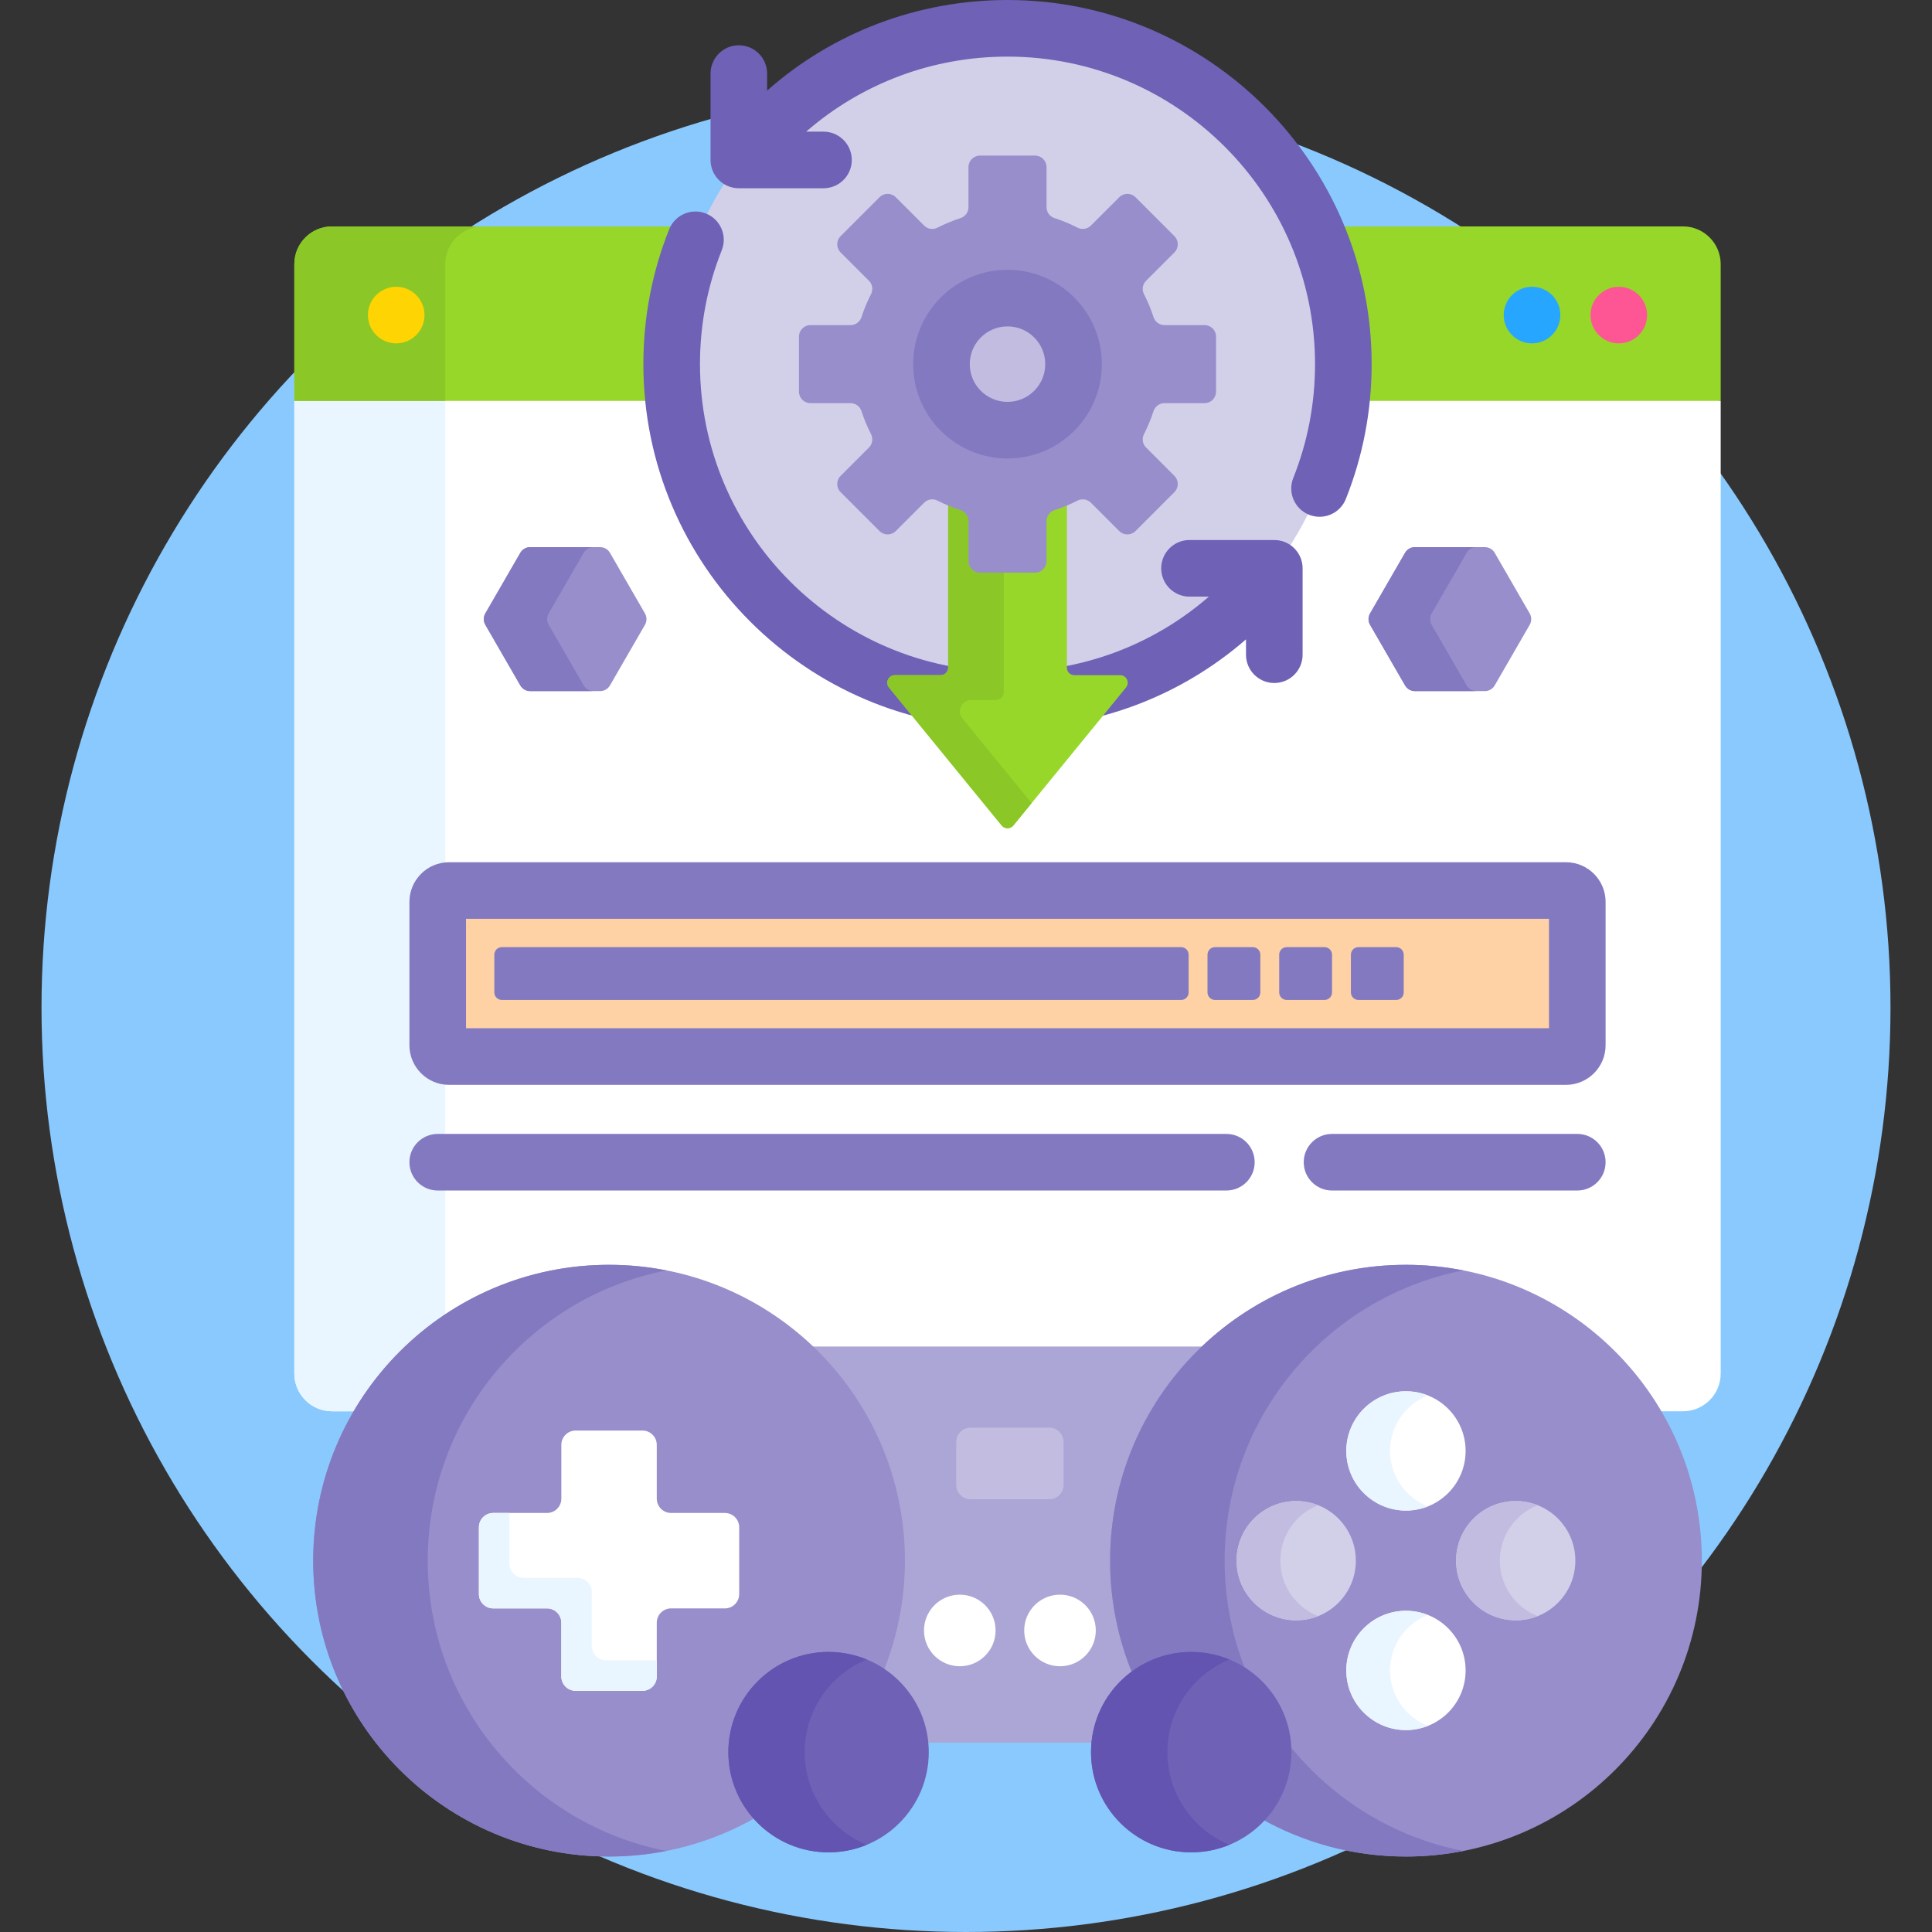 <svg id="Capa_1" enable-background="new 0 0 515.611 515.611" height="512" viewBox="0 0 515.611 515.611" width="512" xmlns="http://www.w3.org/2000/svg"><rect x="0" y="0" width="515.611" height="515.611" fill="#333333" stroke="none"/><g><g><circle cx="257.806" cy="268.883" fill="#8ac9fe" r="246.728"/></g><path d="m454.486 105.982h-97.419c-4.432 44.749-42.289 79.819-88.184 79.819s-83.752-35.07-88.184-79.819h-97.419l-4.73 1.007v259.578c0 5.562 4.509 10.071 10.071 10.071h6.976c13.621-22.784 38.527-38.078 66.947-38.078 20.096 0 39.188 7.646 53.756 21.531l.292.278h104.584l.292-.278c14.568-13.885 33.66-21.531 53.756-21.531 28.42 0 53.326 15.294 66.947 38.078h6.976c5.562 0 10.071-4.509 10.071-10.071v-259.578z" fill="#fff"/><path d="m123.364 244.21h291.038v31.219h-291.038z" fill="#fed2a4"/><path d="m95.597 376.638c5.863-9.806 13.81-18.226 23.236-24.634v-245.015h-40.283v259.578c0 5.562 4.509 10.071 10.071 10.071z" fill="#eaf6ff"/><g fill="#97d729"><path d="m449.146 60.423h-99.632c5.128 11.204 7.99 23.652 7.99 36.757 0 3.315-.189 6.587-.546 9.808h102.258v-36.494c0-5.562-4.508-10.071-10.07-10.071z"/><path d="m180.263 97.181c0-13.105 2.863-25.554 7.99-36.757h-99.632c-5.562 0-10.071 4.509-10.071 10.071v36.495h102.258c-.356-3.223-.545-6.494-.545-9.809z"/></g><path d="m128.903 60.423h-40.282c-5.562 0-10.071 4.509-10.071 10.071v36.495h40.282v-36.495c0-5.562 4.509-10.071 10.071-10.071z" fill="#8bc727"/><g><path d="m240.495 416.512c0 10.358-2.038 20.246-5.726 29.293 6.577 4.13 11.165 11.145 11.967 19.261h45.568c.76-7.701 4.931-14.412 10.975-18.607-3.861-9.225-6.008-19.336-6.008-29.947 0-22.56 9.643-42.902 25.013-57.149h-106.801c15.369 14.246 25.012 34.588 25.012 57.149z" fill="#aca6d6"/><path d="m195.389 467.612c0-14.191 11.546-25.737 25.737-25.737 5.381 0 10.38 1.663 14.516 4.498 3.768-9.214 5.861-19.292 5.861-29.862 0-43.608-35.351-78.959-78.958-78.959-43.608 0-78.959 35.351-78.959 78.959s35.351 78.959 78.959 78.959c14.397 0 27.881-3.872 39.503-10.603-4.136-4.568-6.659-10.622-6.659-17.255z" fill="#978ecb"/><g><path d="m114.15 416.512c0-38.378 27.385-70.348 63.676-77.467-4.946-.97-10.052-1.491-15.282-1.491-43.608 0-78.959 35.351-78.959 78.959s35.351 78.959 78.959 78.959c5.23 0 10.337-.521 15.282-1.491-36.291-7.122-63.676-39.092-63.676-77.469z" fill="#8379c1"/></g><path d="m375.223 337.553c-43.608 0-78.958 35.351-78.958 78.959 0 10.842 2.189 21.171 6.143 30.576 4.316-3.269 9.688-5.213 15.508-5.213 14.191 0 25.737 11.546 25.737 25.737 0 6.867-2.709 13.109-7.107 17.729 11.433 6.439 24.622 10.129 38.679 10.129 43.608 0 78.959-35.351 78.959-78.959-.003-43.607-35.354-78.958-78.961-78.958z" fill="#978ecb"/><g fill="#8379c1"><path d="m343.522 465.041c.084.846.129 1.703.129 2.571 0 6.867-2.709 13.109-7.107 17.729 11.433 6.439 24.622 10.129 38.679 10.129 5.23 0 10.337-.521 15.282-1.491-18.983-3.724-35.518-14.255-46.983-28.938z"/><path d="m317.914 441.875c5.537 0 10.667 1.763 14.869 4.75-3.834-9.28-5.955-19.448-5.955-30.113 0-38.378 27.385-70.348 63.676-77.467-4.946-.97-10.052-1.492-15.282-1.492-43.608 0-78.958 35.351-78.958 78.959 0 10.842 2.189 21.171 6.143 30.576 4.316-3.269 9.688-5.213 15.507-5.213z"/></g><g><g><circle cx="375.223" cy="387.221" fill="#fff" r="15.919"/></g><path d="m370.983 387.221c0-6.728 4.18-12.468 10.079-14.798-1.81-.715-3.776-1.121-5.84-1.121-8.792 0-15.919 7.127-15.919 15.919s7.127 15.919 15.919 15.919c2.064 0 4.03-.406 5.84-1.121-5.899-2.33-10.079-8.07-10.079-14.798z" fill="#eaf6ff"/><g><circle cx="375.223" cy="445.803" fill="#fff" r="15.919"/></g><path d="m370.983 445.803c0-6.728 4.18-12.468 10.079-14.798-1.81-.715-3.776-1.121-5.84-1.121-8.792 0-15.919 7.127-15.919 15.919s7.127 15.919 15.919 15.919c2.064 0 4.03-.406 5.84-1.121-5.899-2.33-10.079-8.07-10.079-14.798z" fill="#eaf6ff"/><g><circle cx="345.932" cy="416.512" fill="#d2cfe9" r="15.919"/></g><g><circle cx="404.514" cy="416.512" fill="#d2cfe9" r="15.919"/></g><g fill="#c2bce0"><path d="m400.274 416.512c0-6.728 4.18-12.468 10.079-14.798-1.81-.715-3.776-1.121-5.84-1.121-8.792 0-15.919 7.127-15.919 15.919s7.127 15.919 15.919 15.919c2.064 0 4.03-.406 5.84-1.121-5.899-2.33-10.079-8.07-10.079-14.798z"/><path d="m341.692 416.512c0-6.728 4.18-12.468 10.079-14.798-1.81-.715-3.776-1.121-5.84-1.121-8.792 0-15.919 7.127-15.919 15.919s7.127 15.919 15.919 15.919c2.064 0 4.03-.406 5.84-1.121-5.899-2.33-10.079-8.07-10.079-14.798z"/></g></g><g><path d="m193.456 403.777h-14.356c-2.11 0-3.821-1.711-3.821-3.821v-14.356c0-2.11-1.711-3.821-3.821-3.821h-17.829c-2.11 0-3.821 1.711-3.821 3.821v14.356c0 2.11-1.711 3.821-3.821 3.821h-14.356c-2.11 0-3.821 1.711-3.821 3.821v17.829c0 2.11 1.711 3.821 3.821 3.821h14.356c2.11 0 3.821 1.711 3.821 3.821v14.356c0 2.11 1.711 3.821 3.821 3.821h17.829c2.11 0 3.821-1.711 3.821-3.821v-14.356c0-2.11 1.711-3.821 3.821-3.821h14.356c2.11 0 3.821-1.711 3.821-3.821v-17.829c-.001-2.111-1.711-3.821-3.821-3.821z" fill="#fff"/></g><g><path d="m161.77 443.104c-2.11 0-3.821-1.71-3.821-3.821v-14.356c0-2.11-1.711-3.821-3.821-3.821h-14.356c-2.11 0-3.821-1.711-3.821-3.821v-13.509h-4.32c-2.11 0-3.821 1.71-3.821 3.82v17.829c0 2.11 1.711 3.82 3.821 3.82h14.356c2.11 0 3.821 1.711 3.821 3.821v14.356c0 2.11 1.711 3.821 3.821 3.821h17.829c2.11 0 3.821-1.711 3.821-3.821v-4.32h-13.509z" fill="#eaf6ff"/></g><g><g><circle cx="221.126" cy="467.612" fill="#6e61b6" r="26.744"/></g><g><path d="m214.758 467.612c0-11.161 6.842-20.716 16.556-24.724-3.141-1.296-6.579-2.021-10.188-2.021-14.77 0-26.744 11.974-26.744 26.744s11.974 26.744 26.744 26.744c3.609 0 7.047-.724 10.188-2.021-9.714-4.006-16.556-13.561-16.556-24.722z" fill="#6354b1"/></g><g><circle cx="317.914" cy="467.612" fill="#6e61b6" r="26.744"/></g><g><path d="m311.546 467.612c0-11.161 6.842-20.716 16.556-24.724-3.141-1.296-6.579-2.021-10.188-2.021-14.77 0-26.744 11.974-26.744 26.744s11.974 26.744 26.744 26.744c3.609 0 7.047-.724 10.188-2.021-9.714-4.006-16.556-13.561-16.556-24.722z" fill="#6354b1"/></g></g><g><path d="m280.027 400.115h-21.013c-2.11 0-3.821-1.711-3.821-3.821v-11.462c0-2.11 1.711-3.821 3.821-3.821h21.013c2.11 0 3.821 1.711 3.821 3.821v11.462c-.001 2.111-1.711 3.821-3.821 3.821z" fill="#c2bce0"/></g><g><g><circle cx="256.148" cy="435.137" fill="#fff" r="9.551"/></g><g><circle cx="282.892" cy="435.137" fill="#fff" r="9.551"/></g></g></g><g><g><path d="m417.927 289.528h-298.088c-5.83 0-10.574-4.744-10.574-10.574v-38.268c0-5.83 4.744-10.574 10.574-10.574h298.088c5.83 0 10.574 4.744 10.574 10.574v38.268c0 5.83-4.743 10.574-10.574 10.574zm-293.556-15.106h289.024v-29.205h-289.024z" fill="#8379c1"/></g><g><path d="m131.924 264.855v-10.071c0-1.112.902-2.014 2.014-2.014h181.27c1.112 0 2.014.902 2.014 2.014v10.071c0 1.112-.902 2.014-2.014 2.014h-181.27c-1.112 0-2.014-.902-2.014-2.014z" fill="#8379c1"/></g><g><path d="m322.257 264.855v-10.071c0-1.112.902-2.014 2.014-2.014h10.071c1.112 0 2.014.902 2.014 2.014v10.071c0 1.112-.902 2.014-2.014 2.014h-10.071c-1.112 0-2.014-.902-2.014-2.014z" fill="#8379c1"/></g><g><path d="m341.391 264.855v-10.071c0-1.112.902-2.014 2.014-2.014h10.071c1.112 0 2.014.902 2.014 2.014v10.071c0 1.112-.902 2.014-2.014 2.014h-10.071c-1.112 0-2.014-.902-2.014-2.014z" fill="#8379c1"/></g><g><path d="m360.525 264.855v-10.071c0-1.112.902-2.014 2.014-2.014h10.071c1.112 0 2.014.902 2.014 2.014v10.071c0 1.112-.902 2.014-2.014 2.014h-10.071c-1.112 0-2.014-.902-2.014-2.014z" fill="#8379c1"/></g></g><g><g><g><g><circle cx="268.883" cy="97.181" fill="#d2cfe9" r="89.628"/></g></g><g><g><g><path d="m268.883 0c-23.958 0-46.558 8.653-64.15 24.168v-4.53c0-4.171-3.382-7.553-7.553-7.553s-7.553 3.382-7.553 7.553v23.05c0 4.171 3.382 7.553 7.553 7.553h22.591c4.171 0 7.553-3.382 7.553-7.553s-3.382-7.553-7.553-7.553h-4.629c14.795-12.863 33.706-20.028 53.74-20.028 45.256 0 82.075 36.818 82.075 82.075 0 10.494-1.954 20.716-5.809 30.382-1.545 3.875.344 8.268 4.219 9.813.918.366 1.864.539 2.795.539 3.001 0 5.839-1.8 7.018-4.757 4.567-11.453 6.883-23.558 6.883-35.977.001-53.587-43.594-97.182-97.18-97.182z" fill="#6e61b6"/></g><g><path d="m340.084 144.121h-22.627c-4.171 0-7.553 3.382-7.553 7.553s3.382 7.553 7.553 7.553h5.167c-14.795 12.863-33.706 20.028-53.74 20.028-45.256 0-82.075-36.818-82.075-82.075 0-10.494 1.954-20.716 5.809-30.382 1.545-3.875-.344-8.268-4.219-9.813-3.876-1.546-8.269.344-9.813 4.219-4.567 11.453-6.883 23.558-6.883 35.977 0 53.586 43.595 97.181 97.181 97.181 23.73 0 46.129-8.49 63.647-23.728v4.091c0 4.171 3.382 7.553 7.553 7.553s7.553-3.382 7.553-7.553v-23.05c0-4.172-3.382-7.554-7.553-7.554z" fill="#6e61b6"/></g></g></g></g><path d="m298.958 180.191h-12.221c-1.112 0-2.014-.902-2.014-2.014v-44.355c-1.175.51-2.371.97-3.582 1.361-1.706.551-2.853 2.113-2.853 3.886v10.695c0 1.137-.925 2.063-2.063 2.063h-14.685c-1.137 0-2.063-.925-2.063-2.063v-10.695c0-1.773-1.147-3.335-2.853-3.886-1.211-.391-2.406-.851-3.582-1.361v44.355c0 1.112-.902 2.014-2.014 2.014h-12.221c-1.698 0-2.634 1.973-1.56 3.288l30.075 36.829c.806.987 2.314.987 3.12 0l30.075-36.829c1.075-1.316.14-3.288-1.559-3.288z" fill="#97d729"/><path d="m259.191 186.805h6.672c1.112 0 2.014-.902 2.014-2.014v-31.958h-6.335c-1.696 0-3.07-1.374-3.07-3.07v-10.694c0-1.343-.878-2.515-2.155-2.927-1.113-.359-2.203-.769-3.272-1.219v43.254c0 1.112-.902 2.014-2.014 2.014h-12.221c-1.698 0-2.634 1.973-1.56 3.288l30.075 36.829c.806.987 2.314.987 3.12 0l4.869-5.963-18.462-22.608c-1.613-1.973-.209-4.932 2.339-4.932z" fill="#8bc727"/><g><g><path d="m324.536 104.523v-14.685c0-1.696-1.375-3.07-3.07-3.07h-10.694c-1.343 0-2.515-.878-2.928-2.155-.681-2.108-1.529-4.141-2.527-6.084-.615-1.197-.408-2.649.543-3.6l7.567-7.567c1.199-1.199 1.199-3.143 0-4.342l-10.383-10.384c-1.199-1.199-3.143-1.199-4.342 0l-7.567 7.567c-.951.951-2.404 1.158-3.6.543-1.943-.998-3.975-1.846-6.083-2.527-1.278-.413-2.155-1.585-2.155-2.928v-10.693c0-1.696-1.375-3.07-3.07-3.07h-14.685c-1.696 0-3.07 1.375-3.07 3.07v10.694c0 1.343-.878 2.515-2.155 2.928-2.108.681-4.14 1.529-6.083 2.527-1.197.615-2.649.408-3.6-.543l-7.567-7.567c-1.199-1.199-3.143-1.199-4.342 0l-10.386 10.383c-1.199 1.199-1.199 3.143 0 4.342l7.567 7.567c.951.951 1.158 2.404.543 3.6-.998 1.943-1.847 3.976-2.527 6.084-.413 1.278-1.585 2.155-2.928 2.155h-10.694c-1.696 0-3.07 1.375-3.07 3.07v14.685c0 1.696 1.375 3.07 3.07 3.07h10.694c1.343 0 2.515.878 2.928 2.155.681 2.108 1.529 4.14 2.527 6.083.615 1.197.408 2.649-.543 3.6l-7.567 7.567c-1.199 1.199-1.199 3.143 0 4.342l10.383 10.384c1.199 1.199 3.143 1.199 4.342 0l7.567-7.567c.951-.951 2.404-1.158 3.6-.543 1.943.998 3.975 1.846 6.083 2.527 1.278.413 2.155 1.585 2.155 2.928v10.694c0 1.696 1.375 3.07 3.07 3.07h14.685c1.696 0 3.07-1.375 3.07-3.07v-10.694c0-1.343.878-2.515 2.155-2.928 2.108-.681 4.14-1.529 6.083-2.527 1.197-.615 2.649-.408 3.6.543l7.567 7.567c1.199 1.199 3.143 1.199 4.342 0l10.383-10.384c1.199-1.199 1.199-3.143 0-4.342l-7.567-7.567c-.951-.951-1.158-2.404-.543-3.6.998-1.943 1.846-3.975 2.527-6.083.413-1.278 1.585-2.155 2.928-2.155h10.694c1.698 0 3.073-1.374 3.073-3.07z" fill="#978ecb"/></g><g><circle cx="268.883" cy="97.181" fill="#8379c1" r="25.176"/></g><g><circle cx="268.883" cy="97.181" fill="#c2bce0" r="10.071"/></g></g></g><g><g><circle cx="105.741" cy="84.089" fill="#fed402" r="7.553"/></g><g><circle cx="432.026" cy="84.089" fill="#fe5694" r="7.553"/></g><g><circle cx="408.864" cy="84.089" fill="#26a6fe" r="7.553"/></g></g><g><g><path d="m160.169 146.023h-18.69c-1.079 0-2.077.576-2.616 1.511l-9.345 16.186c-.54.935-.54 2.086 0 3.021l9.345 16.186c.54.935 1.537 1.511 2.616 1.511h18.69c1.079 0 2.077-.576 2.616-1.511l9.345-16.186c.54-.935.54-2.086 0-3.021l-9.345-16.186c-.539-.935-1.537-1.511-2.616-1.511z" fill="#978ecb"/></g><g><path d="m155.772 182.926-9.345-16.186c-.54-.935-.54-2.086 0-3.021l9.345-16.186c.54-.935 1.537-1.511 2.616-1.511h-16.908c-1.079 0-2.077.576-2.616 1.511l-9.345 16.186c-.54.935-.54 2.086 0 3.021l9.345 16.186c.54.935 1.537 1.511 2.616 1.511h16.909c-1.08-.001-2.077-.576-2.617-1.511z" fill="#8379c1"/></g><g><path d="m396.287 146.023h-18.69c-1.079 0-2.077.576-2.616 1.511l-9.345 16.186c-.54.935-.54 2.086 0 3.021l9.345 16.186c.54.935 1.537 1.511 2.616 1.511h18.69c1.079 0 2.077-.576 2.616-1.511l9.345-16.186c.54-.935.54-2.086 0-3.021l-9.345-16.186c-.539-.935-1.537-1.511-2.616-1.511z" fill="#978ecb"/></g><g><path d="m391.423 182.926-9.345-16.186c-.54-.935-.54-2.086 0-3.021l9.345-16.186c.54-.935 1.537-1.511 2.616-1.511h-16.442c-1.079 0-2.077.576-2.616 1.511l-9.345 16.186c-.54.935-.54 2.086 0 3.021l9.345 16.186c.54.935 1.537 1.511 2.616 1.511h16.442c-1.079-.001-2.077-.576-2.616-1.511z" fill="#8379c1"/></g></g><g><path d="m327.292 317.725h-210.474c-4.171 0-7.553-3.382-7.553-7.553s3.382-7.553 7.553-7.553h210.474c4.171 0 7.553 3.382 7.553 7.553 0 4.172-3.381 7.553-7.553 7.553z" fill="#8379c1"/></g><g><path d="m420.948 317.725h-65.458c-4.171 0-7.553-3.382-7.553-7.553s3.382-7.553 7.553-7.553h65.458c4.171 0 7.553 3.382 7.553 7.553 0 4.172-3.381 7.553-7.553 7.553z" fill="#8379c1"/></g></g></svg>